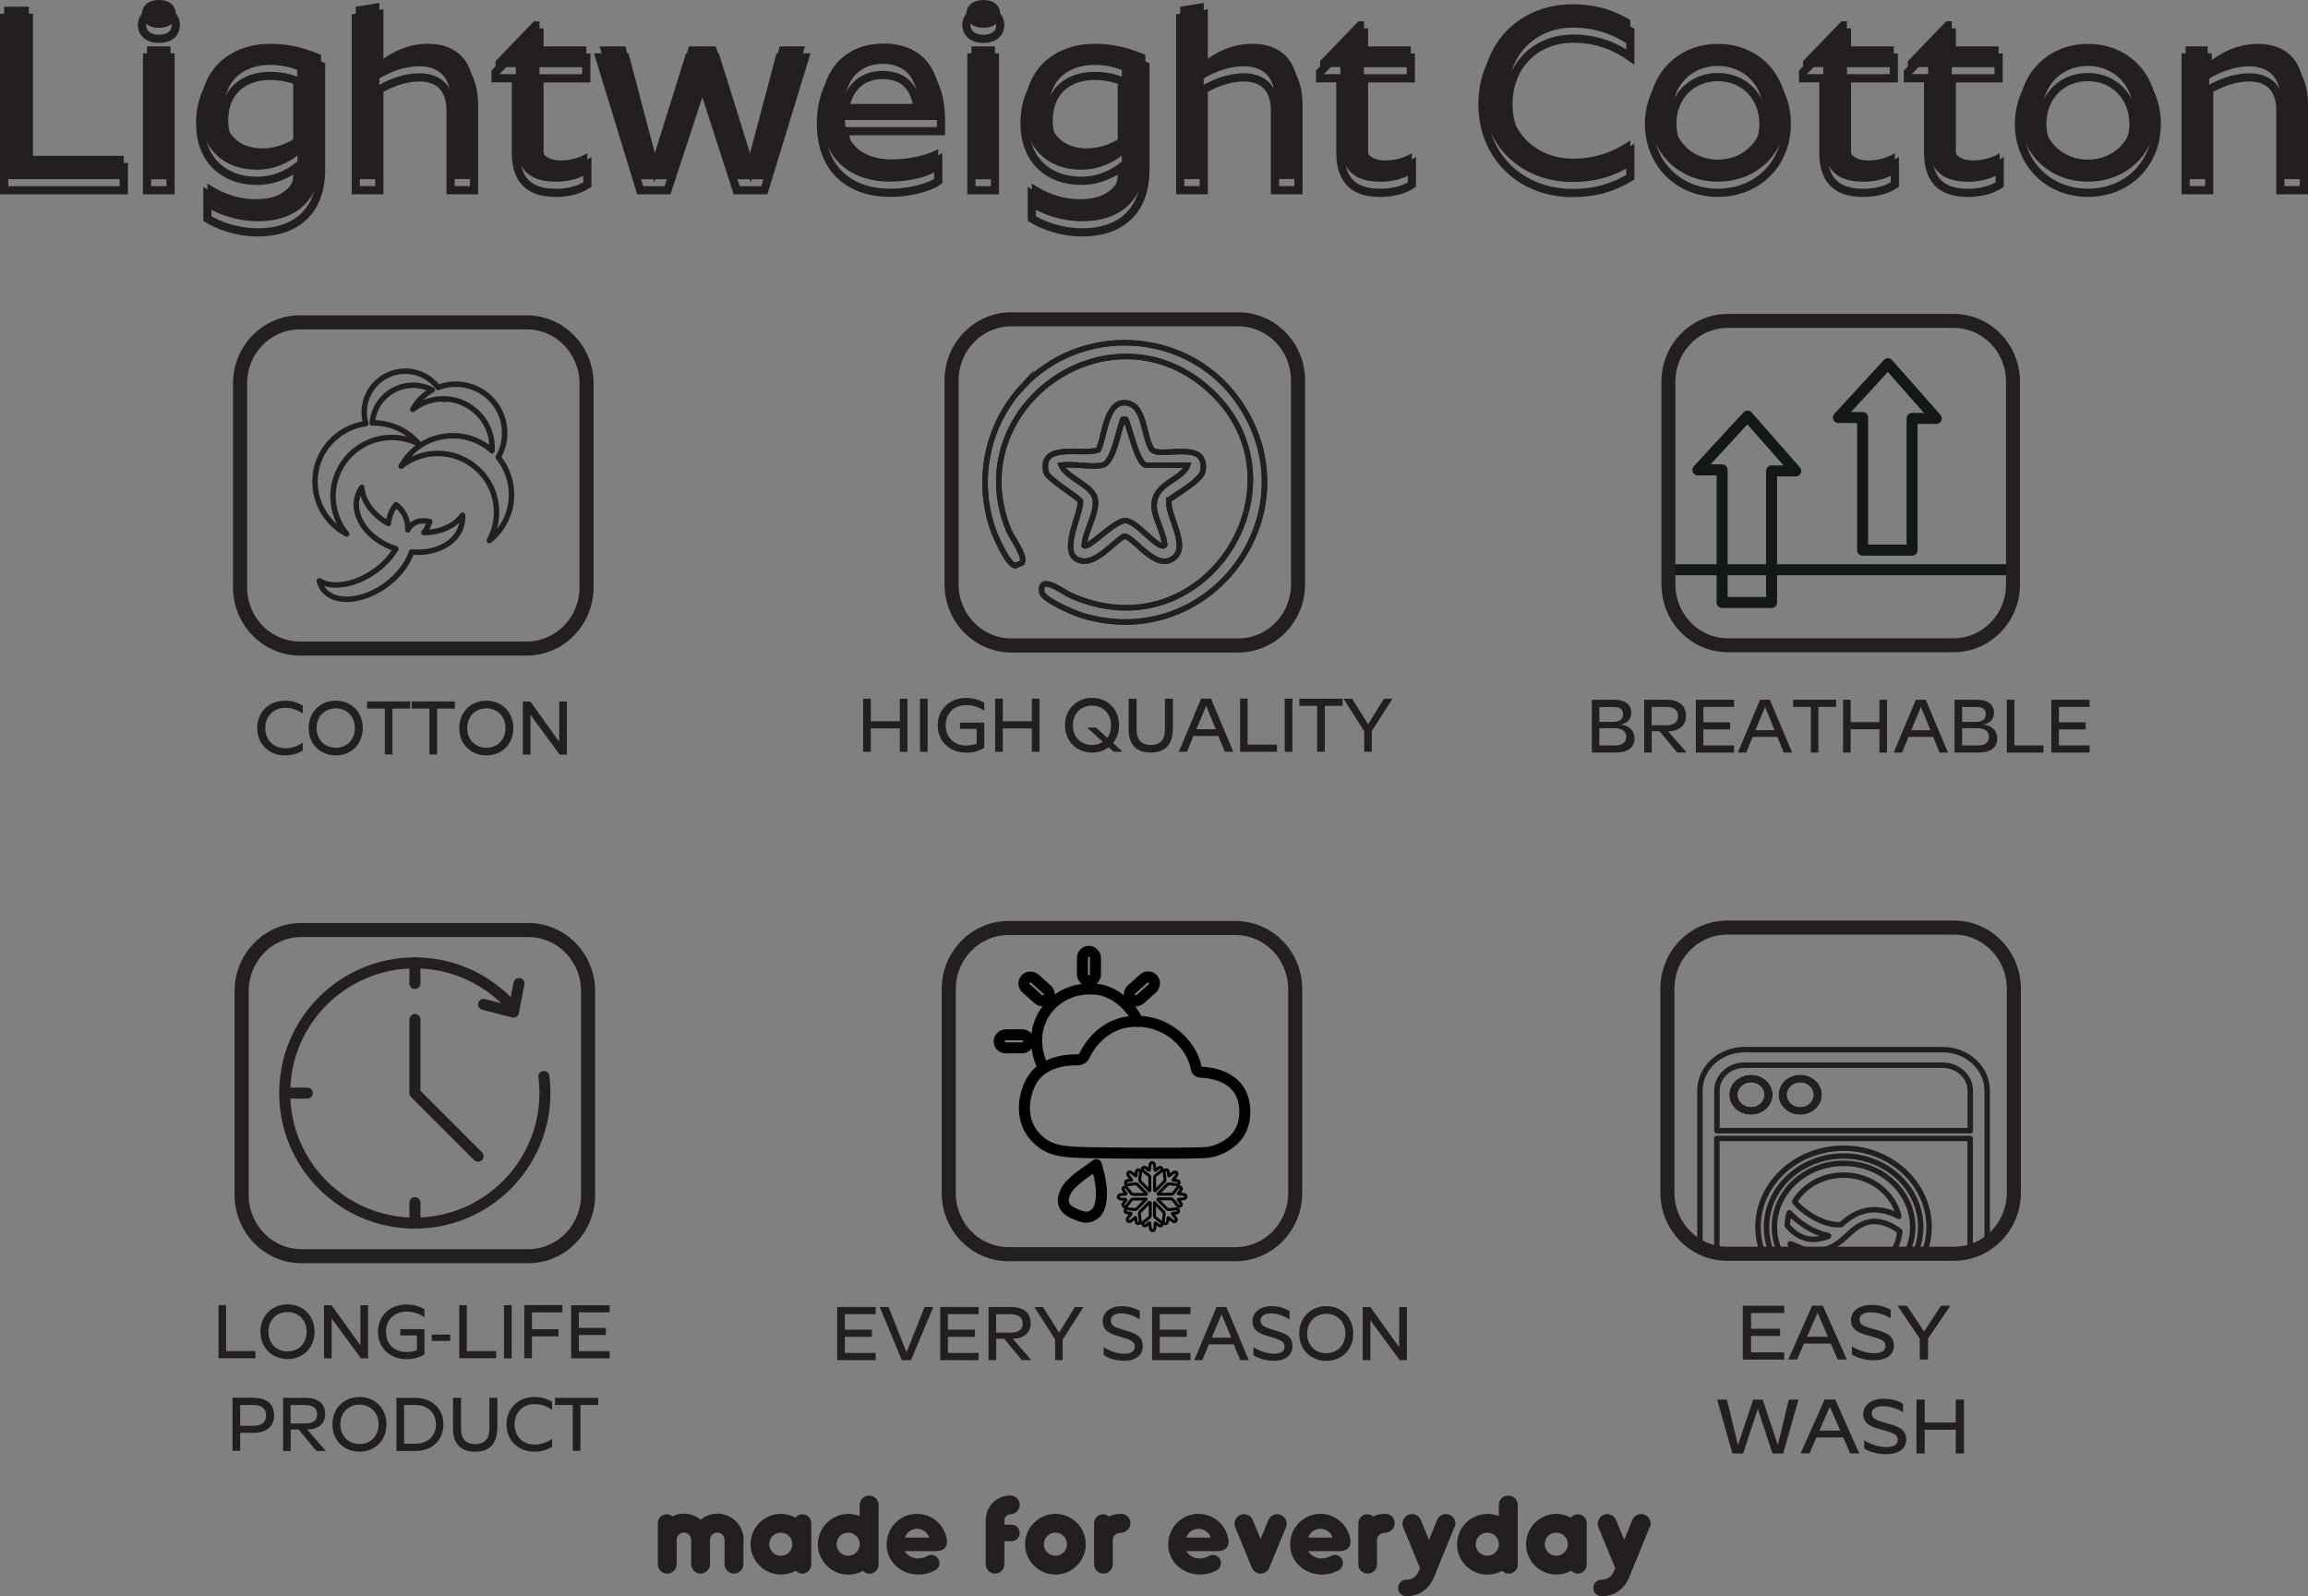 <?xml version="1.0" encoding="UTF-8"?>
<svg xmlns="http://www.w3.org/2000/svg" id="Layer_1" data-name="Layer 1" viewBox="0 0 219.77 152.01">
  <rect x="0" y="0" width="219.77" height="152.01" fill="#808080" stroke="none"/>
  <defs>
    <style>
      .cls-1 {
        fill: #231f20;
      }

      .cls-2, .cls-3 {
        stroke: #010101;
      }

      .cls-2, .cls-3, .cls-4, .cls-5, .cls-6, .cls-7, .cls-8, .cls-9, .cls-10, .cls-11 {
        fill: none;
      }

      .cls-2, .cls-3, .cls-7, .cls-8, .cls-9, .cls-10 {
        stroke-linecap: round;
        stroke-linejoin: round;
      }

      .cls-2, .cls-7, .cls-9 {
        stroke-width: 1.05px;
      }

      .cls-3 {
        stroke-width: .28px;
      }

      .cls-4, .cls-5, .cls-6 {
        stroke-miterlimit: 10;
      }

      .cls-4, .cls-5, .cls-6, .cls-8, .cls-9, .cls-10, .cls-11 {
        stroke: #231f20;
      }

      .cls-4, .cls-10 {
        stroke-width: .52px;
      }

      .cls-12 {
        fill: #fff;
      }

      .cls-5 {
        stroke-width: 1.33px;
      }

      .cls-6, .cls-8 {
        stroke-width: 1.34px;
      }

      .cls-7 {
        stroke: #131718;
      }

      .cls-11 {
        stroke-width: .78px;
      }
    </style>
  </defs>
  <g>
    <path class="cls-11" d="M2.75,1.7v14.2h9.04v2.22H.39V1.7h2.36Z"></path>
    <path class="cls-11" d="M13.52,2.39c0-.81.64-1.34,1.62-1.34s1.6.53,1.6,1.34-.62,1.31-1.6,1.31-1.62-.53-1.62-1.31ZM16.24,5.47v12.65h-2.24V5.47h2.24Z"></path>
    <path class="cls-11" d="M24.57,22.13c-2.05,0-3.77-.67-4.82-1.31v-2.29c1.14.79,2.72,1.5,4.61,1.5,2.6,0,3.96-1.29,3.96-3.6v-.55c-.84.64-2.15,1.34-3.87,1.34-3.17,0-5.39-2.03-5.39-5.47,0-4.32,3.08-6.52,6.71-6.52,2.08,0,3.63.57,4.8,1.05v9.86c0,4.27-2.7,5.99-5.99,5.99ZM28.31,14.08v-6.37c-.69-.26-1.5-.48-2.58-.48-2.55,0-4.39,1.48-4.39,4.25,0,2.48,1.53,3.7,3.65,3.7,1.38,0,2.58-.57,3.32-1.1Z"></path>
    <path class="cls-11" d="M36.12,8.52v9.59h-2.24V1.7l2.24-.36v5.61c1.07-.86,2.65-1.72,4.63-1.72,2.79,0,4.39,1.67,4.39,4.77v8.11h-2.24v-7.61c0-2.08-1.12-3.13-2.98-3.13-1.48,0-2.91.62-3.79,1.15Z"></path>
    <path class="cls-11" d="M52.87,18.36c-1.98,0-3.75-.76-3.75-3.82v-7.09h-1.93v-.57l3.65-3.79h.53v2.39h4.46v1.98h-4.46v6.85c0,1.46.76,2.03,2.05,2.03,1,0,1.93-.33,2.51-.69v1.93c-.62.41-1.65.79-3.05.79Z"></path>
    <path class="cls-11" d="M57.12,5.47h2.43l2.77,10.52,3.29-10.52h2.55l3.29,10.52,2.79-10.52h2.41l-3.87,12.65h-2.63l-3.27-10.12-3.32,10.12h-2.6l-3.87-12.65Z"></path>
    <path class="cls-11" d="M84.76,18.36c-3.87,0-6.59-2.27-6.59-6.56s2.46-6.59,5.99-6.59,5.44,2.29,5.44,6.23v1.05h-9.16c.17,2.53,1.89,3.75,4.53,3.75,1.69,0,3.44-.45,4.37-.98v1.98c-.91.67-2.84,1.12-4.58,1.12ZM80.42,10.96h6.99c-.05-2.39-1.15-3.82-3.36-3.82-2.1,0-3.51,1.41-3.63,3.82Z"></path>
    <path class="cls-11" d="M92.02,2.39c0-.81.64-1.34,1.62-1.34s1.6.53,1.6,1.34-.62,1.31-1.6,1.31-1.62-.53-1.62-1.31ZM94.74,5.47v12.65h-2.24V5.47h2.24Z"></path>
    <path class="cls-11" d="M103.07,22.13c-2.05,0-3.77-.67-4.82-1.31v-2.29c1.14.79,2.72,1.5,4.61,1.5,2.6,0,3.96-1.29,3.96-3.6v-.55c-.84.64-2.15,1.34-3.87,1.34-3.17,0-5.39-2.03-5.39-5.47,0-4.32,3.08-6.52,6.71-6.52,2.08,0,3.63.57,4.8,1.05v9.86c0,4.27-2.7,5.99-5.99,5.99ZM106.82,14.08v-6.37c-.69-.26-1.5-.48-2.58-.48-2.55,0-4.39,1.48-4.39,4.25,0,2.48,1.53,3.7,3.65,3.7,1.38,0,2.58-.57,3.32-1.1Z"></path>
    <path class="cls-11" d="M114.62,8.52v9.59h-2.24V1.7l2.24-.36v5.61c1.07-.86,2.65-1.72,4.63-1.72,2.79,0,4.39,1.67,4.39,4.77v8.11h-2.24v-7.61c0-2.08-1.12-3.13-2.98-3.13-1.48,0-2.91.62-3.79,1.15Z"></path>
    <path class="cls-11" d="M131.38,18.36c-1.98,0-3.75-.76-3.75-3.82v-7.09h-1.93v-.57l3.65-3.79h.53v2.39h4.46v1.98h-4.46v6.85c0,1.46.76,2.03,2.05,2.03,1,0,1.93-.33,2.51-.69v1.93c-.62.41-1.65.79-3.05.79Z"></path>
    <path class="cls-11" d="M141.16,9.93c0-4.96,3.68-8.47,8.57-8.47,2.41,0,4.08.64,5.51,1.5v2.46c-1.29-.91-3.08-1.74-5.42-1.74-3.58,0-6.18,2.53-6.18,6.25s2.6,6.23,6.18,6.23c2.34,0,4.13-.84,5.42-1.74v2.46c-1.43.86-3.1,1.5-5.51,1.5-4.89,0-8.57-3.48-8.57-8.45Z"></path>
    <path class="cls-11" d="M163.58,18.36c-3.79,0-6.56-2.84-6.56-6.56s2.77-6.56,6.56-6.56,6.56,2.79,6.56,6.56-2.77,6.56-6.56,6.56ZM163.58,16.26c2.51,0,4.34-1.89,4.34-4.46s-1.84-4.46-4.34-4.46-4.34,1.86-4.34,4.46,1.86,4.46,4.34,4.46Z"></path>
    <path class="cls-11" d="M177.37,18.36c-1.98,0-3.75-.76-3.75-3.82v-7.09h-1.93v-.57l3.65-3.79h.53v2.39h4.46v1.98h-4.46v6.85c0,1.46.76,2.03,2.05,2.03,1,0,1.93-.33,2.51-.69v1.93c-.62.41-1.65.79-3.05.79Z"></path>
    <path class="cls-11" d="M187.35,18.36c-1.98,0-3.75-.76-3.75-3.82v-7.09h-1.93v-.57l3.65-3.79h.53v2.39h4.46v1.98h-4.46v6.85c0,1.46.76,2.03,2.05,2.03,1,0,1.93-.33,2.51-.69v1.93c-.62.41-1.65.79-3.05.79Z"></path>
    <path class="cls-11" d="M198.81,18.36c-3.79,0-6.56-2.84-6.56-6.56s2.77-6.56,6.56-6.56,6.56,2.79,6.56,6.56-2.77,6.56-6.56,6.56ZM198.81,16.26c2.51,0,4.34-1.89,4.34-4.46s-1.84-4.46-4.34-4.46-4.34,1.86-4.34,4.46,1.86,4.46,4.34,4.46Z"></path>
    <path class="cls-11" d="M210.36,8.52v9.59h-2.24V5.47h2.1v1.6c1.07-.88,2.7-1.84,4.77-1.84,2.79,0,4.39,1.67,4.39,4.77v8.11h-2.24v-7.61c0-2.08-1.12-3.13-2.98-3.13-1.48,0-2.91.62-3.79,1.15Z"></path>
  </g>
  <g>
    <path class="cls-1" d="M70.79,146.64v2.32c0,.5-.42.9-.9.9s-.9-.41-.9-.9v-2.32c0-.38-.31-.69-.69-.69s-.69.31-.69.69v2.32c0,.5-.41.9-.9.9s-.9-.41-.9-.9v-2.32c0-.38-.32-.69-.69-.69s-.69.31-.69.69v2.32c0,.5-.41.9-.9.9s-.89-.41-.89-.9v-3.89c0-.49.38-.86.85-.86.21,0,.4.08.54.2.33-.17.7-.26,1.1-.26.6,0,1.16.23,1.59.58.43-.35.99-.58,1.59-.58,1.37,0,2.5,1.12,2.5,2.49Z"></path>
    <path class="cls-1" d="M77.25,145.06v3.95c0,.46-.38.85-.85.85-.25,0-.47-.11-.63-.27-.43.23-.89.36-1.41.36-1.59,0-2.89-1.3-2.89-2.89s1.3-2.89,2.89-2.89c.5,0,.96.14,1.39.36.16-.2.38-.32.66-.32.46,0,.85.38.85.85ZM75.45,147.06c0-.61-.49-1.1-1.1-1.1s-1.1.49-1.1,1.1.49,1.1,1.1,1.1,1.1-.49,1.1-1.1Z"></path>
    <path class="cls-1" d="M80.76,144.17c.38,0,.76.08,1.1.21v-1.05c0-.49.38-.89.88-.89h.08c.45.01.84.4.84.86v5.72c0,.46-.38.85-.86.85-.25,0-.46-.1-.62-.27-.42.23-.9.36-1.41.36-1.59,0-2.89-1.3-2.89-2.89s1.3-2.89,2.89-2.89ZM80.76,148.16c.61,0,1.1-.49,1.1-1.1s-.49-1.1-1.1-1.1-1.1.49-1.1,1.1.49,1.1,1.1,1.1Z"></path>
    <path class="cls-1" d="M89.15,147.72h-3.01c.5.76,1.43.87,2.16.47.36-.23.84-.09,1.05.27.21.37.09.85-.27,1.06-.49.28-1.04.43-1.62.43-1.3,0-2.32-.73-2.77-1.67-.35-.72-.34-1.62-.03-2.35.4-.96,1.38-1.76,2.65-1.76,1.46,0,2.68,1.08,2.86,2.53.07.68-.38,1.02-1.03,1.02ZM88.47,146.43c-.1-.43-.58-.84-1.15-.84s-1.05.41-1.15.84h2.3Z"></path>
    <path class="cls-1" d="M97.1,146c0,.43-.35.78-.79.78h-.67v2.19c0,.49-.4.89-.89.89s-.89-.41-.89-.89v-4.2c0-1.3,1.05-2.35,2.35-2.35.5,0,.89.41.89.89s-.4.9-.89.9c-.31,0-.57.25-.57.55v.44h.67c.44,0,.79.36.79.79Z"></path>
    <path class="cls-1" d="M103.39,147.06c0,1.59-1.3,2.89-2.89,2.89s-2.89-1.3-2.89-2.89,1.3-2.89,2.89-2.89,2.89,1.3,2.89,2.89ZM99.4,147.06c0,.61.49,1.1,1.1,1.1s1.1-.49,1.1-1.1-.49-1.1-1.1-1.1-1.1.49-1.1,1.1Z"></path>
    <path class="cls-1" d="M107.63,145.12c-.02.5-.45.85-.95.86-.4.01-.72.31-.72.69v2.3c0,.5-.4.89-.89.89s-.89-.4-.89-.89v-3.91c0-.46.37-.85.85-.85.21,0,.41.08.57.21.46-.24.97-.25,1.2-.25.5.01.87.44.85.94Z"></path>
    <path class="cls-1" d="M115.96,147.72h-3.01c.5.76,1.43.87,2.16.47.36-.23.84-.09,1.05.27.21.37.09.85-.27,1.06-.49.28-1.04.43-1.62.43-1.3,0-2.32-.73-2.77-1.67-.35-.72-.34-1.62-.03-2.35.4-.96,1.38-1.76,2.65-1.76,1.46,0,2.68,1.08,2.86,2.53.07.68-.38,1.02-1.03,1.02ZM115.27,146.43c-.1-.43-.58-.84-1.15-.84s-1.05.41-1.15.84h2.3Z"></path>
    <path class="cls-1" d="M120.04,149.86c-.36,0-.7-.23-.84-.57l-1.58-3.84c-.19-.47.03-.97.5-1.18.45-.2.99.02,1.17.5l.75,1.8.73-1.8c.2-.47.72-.7,1.18-.5.46.2.7.7.5,1.18l-1.58,3.84c-.14.34-.46.57-.82.57Z"></path>
    <path class="cls-1" d="M127.57,147.72h-3.01c.5.76,1.43.87,2.16.47.36-.23.84-.09,1.05.27.21.37.09.85-.27,1.06-.49.28-1.04.43-1.62.43-1.3,0-2.32-.73-2.77-1.67-.35-.72-.34-1.62-.03-2.35.4-.96,1.38-1.76,2.65-1.76,1.46,0,2.68,1.08,2.86,2.53.07.68-.38,1.02-1.03,1.02ZM126.88,146.43c-.1-.43-.58-.84-1.15-.84s-1.05.41-1.15.84h2.3Z"></path>
    <path class="cls-1" d="M132.79,145.12c-.02.5-.45.85-.95.86-.4.01-.72.31-.72.69v2.3c0,.5-.4.89-.89.89s-.89-.4-.89-.89v-3.91c0-.46.37-.85.85-.85.21,0,.41.08.57.21.46-.24.97-.25,1.2-.25.5.01.87.44.85.94Z"></path>
    <path class="cls-1" d="M138.49,145.44l-1.74,4.27c-.16.4-.32.78-.53,1.11-.46.7-1.32,1.2-2.27,1.2-.34,0-.84-.23-.82-.8,0-.44.36-.78.79-.78.5.01.93-.26,1.12-.71l.17-.4-1.6-3.89c-.18-.46.04-.98.5-1.18.46-.19.99.03,1.18.49l.78,1.9.77-1.9c.2-.45.71-.69,1.19-.49.46.19.68.71.49,1.18Z"></path>
    <path class="cls-1" d="M141.62,144.17c.38,0,.76.08,1.1.21v-1.05c0-.49.38-.89.88-.89h.08c.45.01.84.4.84.86v5.72c0,.46-.38.85-.86.85-.25,0-.46-.1-.62-.27-.42.23-.9.36-1.41.36-1.59,0-2.89-1.3-2.89-2.89s1.3-2.89,2.89-2.89ZM141.62,148.16c.61,0,1.1-.49,1.1-1.1s-.49-1.1-1.1-1.1-1.1.49-1.1,1.1.49,1.1,1.1,1.1Z"></path>
    <path class="cls-1" d="M151.09,145.06v3.95c0,.46-.38.85-.85.85-.25,0-.47-.11-.63-.27-.43.23-.89.36-1.41.36-1.59,0-2.89-1.3-2.89-2.89s1.3-2.89,2.89-2.89c.5,0,.96.14,1.39.36.16-.2.38-.32.66-.32.46,0,.85.38.85.85ZM149.29,147.06c0-.61-.49-1.1-1.1-1.1s-1.1.49-1.1,1.1.49,1.1,1.1,1.1,1.1-.49,1.1-1.1Z"></path>
    <path class="cls-1" d="M157.08,145.44l-1.74,4.27c-.16.4-.32.78-.53,1.11-.46.7-1.32,1.2-2.27,1.2-.34,0-.84-.23-.82-.8,0-.44.36-.78.79-.78.5.01.93-.26,1.12-.71l.17-.4-1.6-3.89c-.18-.46.04-.98.5-1.18.46-.19.99.03,1.18.49l.78,1.9.77-1.9c.2-.45.71-.69,1.19-.49.46.19.68.71.49,1.18Z"></path>
  </g>
  <g>
    <g>
      <path class="cls-6" d="M123.6,55.64c0,3.22-2.55,5.83-5.69,5.83h-21.61c-3.14,0-5.69-2.61-5.69-5.83v-19.41c0-3.22,2.55-5.82,5.69-5.82h21.61c3.14,0,5.69,2.61,5.69,5.82v19.41Z"></path>
      <g>
        <path class="cls-4" d="M97.3,36.9c-3.3,3.6-4.34,8.69-2.82,13.34.25.75,1.42,3.49,2.18,3.65l.66-.28c.38-.61-.98-2.38-1.28-3.11-4.72-11.61,9.41-21.77,18.87-13.58,10.21,8.83-.07,25.59-13.02,19.77-.56-.25-3.01-2.13-2.68-.25.12.69,3.09,1.96,3.84,2.19,12.33,3.7,22.28-10.09,14.74-20.57-4.85-6.74-14.9-7.25-20.5-1.14ZM111.3,47.62c.8-.64,3.14-1.86,3.26-2.86.33-2.92-3.84-1.12-4.86-1.91-.84-1.21-.65-4.1-2.31-4.46-2.1-.45-2.18,3.19-2.81,4.46-1.54.56-5.58-.8-4.99,2.08.14.67,2.7,2.15,3.29,2.78.05,1.34-2.1,5.07-.06,5.67,1.47.44,3.04-1.61,4.18-2.3.88-.18,3.08,3.56,4.85,1.98,1.32-1.17-.73-3.98-.56-5.44Z"></path>
        <path class="cls-4" d="M97.3,36.9c5.6-6.11,15.65-5.6,20.5,1.14,7.54,10.48-2.41,24.28-14.74,20.57-.75-.23-3.72-1.5-3.84-2.19-.33-1.88,2.12,0,2.68.25,12.95,5.83,23.22-10.94,13.02-19.77-9.46-8.18-23.59,1.98-18.87,13.58.3.73,1.66,2.5,1.28,3.11l-.66.28c-.76-.16-1.93-2.9-2.18-3.65-1.52-4.64-.48-9.74,2.82-13.34Z"></path>
        <path class="cls-4" d="M111.3,47.62c-.17,1.47,1.88,4.27.56,5.44-1.78,1.58-3.98-2.16-4.85-1.98-1.14.7-2.71,2.74-4.18,2.3-2.03-.6.11-4.33.06-5.67-.59-.63-3.15-2.11-3.29-2.78-.59-2.88,3.45-1.52,4.99-2.08.63-1.27.71-4.91,2.81-4.46,1.66.36,1.47,3.24,2.31,4.46,1.02.78,5.19-1.02,4.86,1.91-.11.99-2.46,2.21-3.26,2.86ZM104.97,44.3c-1.02.23-2.8-.17-3.92,0,.52,1.25,3.01,1.88,3.24,3.24s-.98,3.07-1.05,4.42c.38.37,2.88-2.4,3.92-2.38.97.01,2.72,2.26,3.46,2.39.39.07.29-.14.24-.42-.37-1.95-1.89-3.49-.14-5.15.72-.69,2.03-1.16,2.37-2.1h-3.92c-.92,0-1.74-4.31-2.01-4.38-.35-.09-.27.15-.35.37-.35.91-.81,3.78-1.83,4.01Z"></path>
        <path class="cls-4" d="M104.97,44.3c1.03-.23,1.48-3.1,1.83-4.01.08-.22,0-.46.35-.37.27.07,1.08,4.38,2.01,4.38h3.92c-.34.93-1.65,1.41-2.37,2.1-1.74,1.66-.23,3.2.14,5.15.05.27.16.49-.24.42-.74-.13-2.49-2.38-3.46-2.39-1.04-.01-3.55,2.75-3.92,2.38.07-1.35,1.28-3.12,1.05-4.42s-2.72-1.98-3.24-3.24c1.12-.17,2.9.23,3.92,0Z"></path>
      </g>
      <g>
        <path class="cls-1" d="M82.92,66.54v2.15h2.76v-2.15h.73v5.06h-.73v-2.23h-2.76v2.23h-.73v-5.06h.73Z"></path>
        <path class="cls-1" d="M88.33,66.54v5.06h-.73v-5.06h.73Z"></path>
        <path class="cls-1" d="M93,70.82v-1.4h-1.59v-.6h2.31v2.4c-.43.26-.96.46-1.7.46-1.59,0-2.73-1.07-2.73-2.6s1.15-2.61,2.7-2.61c.74,0,1.3.2,1.73.46v.76c-.4-.28-.97-.54-1.7-.54-1.17,0-1.97.77-1.97,1.93s.8,1.92,1.96,1.92c.37,0,.7-.07.99-.17Z"></path>
        <path class="cls-1" d="M95.49,66.54v2.15h2.76v-2.15h.73v5.06h-.73v-2.23h-2.76v2.23h-.73v-5.06h.73Z"></path>
        <path class="cls-1" d="M101.41,69.07c0-1.54,1.11-2.61,2.58-2.61s2.57,1.07,2.57,2.61c0,.67-.21,1.25-.57,1.69l.91.83h-.85l-.48-.43c-.43.32-.97.51-1.58.51-1.47,0-2.58-1.07-2.58-2.6ZM105.01,70.65l-1.49-1.36h.85l1.06.97c.24-.31.37-.71.37-1.18,0-1.12-.78-1.88-1.82-1.88s-1.82.76-1.82,1.88.78,1.87,1.82,1.87c.38,0,.74-.1,1.02-.29Z"></path>
        <path class="cls-1" d="M111.67,69.5c0,1.29-.63,2.17-2.1,2.17s-2.1-.88-2.1-2.17v-2.96h.76v2.97c0,.89.43,1.44,1.35,1.44s1.35-.55,1.35-1.44v-2.97h.76v2.96Z"></path>
        <path class="cls-1" d="M112.25,71.59l2.12-5.06h.94l2.13,5.06h-.81l-.62-1.5h-2.37l-.62,1.5h-.79ZM113.92,69.45h1.85l-.92-2.23-.93,2.23Z"></path>
        <path class="cls-1" d="M118.8,66.54v4.37h2.79v.68h-3.51v-5.06h.73Z"></path>
        <path class="cls-1" d="M123.06,66.54v5.06h-.73v-5.06h.73Z"></path>
        <path class="cls-1" d="M123.73,66.54h4.11v.68h-1.69v4.37h-.73v-4.37h-1.69v-.68Z"></path>
        <path class="cls-1" d="M130.63,71.59h-.73v-1.96l-1.97-3.09h.82l1.52,2.43,1.51-2.43h.82l-1.98,3.09v1.97Z"></path>
      </g>
    </g>
    <g>
      <path class="cls-6" d="M56,113.8c0,3.22-2.55,5.83-5.69,5.83h-21.61c-3.14,0-5.69-2.61-5.69-5.83v-19.41c0-3.22,2.55-5.82,5.69-5.82h21.61c3.14,0,5.69,2.61,5.69,5.82v19.41Z"></path>
      <g>
        <path class="cls-1" d="M21.53,124.3v4.37h2.79v.68h-3.51v-5.06h.73Z"></path>
        <path class="cls-1" d="M27.38,129.43c-1.47,0-2.58-1.07-2.58-2.6s1.11-2.61,2.58-2.61,2.57,1.07,2.57,2.61-1.1,2.6-2.57,2.6ZM27.38,128.7c1.04,0,1.82-.75,1.82-1.87s-.78-1.88-1.82-1.88-1.82.76-1.82,1.88.78,1.87,1.82,1.87Z"></path>
        <path class="cls-1" d="M34.32,128.13v-3.83h.73v5.06h-.68l-2.79-3.79v3.79h-.73v-5.06h.72l2.75,3.83Z"></path>
        <path class="cls-1" d="M39.7,128.58v-1.4h-1.59v-.6h2.31v2.4c-.43.26-.96.46-1.7.46-1.59,0-2.73-1.07-2.73-2.6s1.15-2.61,2.7-2.61c.74,0,1.3.2,1.73.46v.76c-.4-.28-.97-.54-1.7-.54-1.17,0-1.97.77-1.97,1.93s.8,1.92,1.96,1.92c.37,0,.7-.07.99-.17Z"></path>
        <path class="cls-1" d="M42.87,127.1v.6h-1.76v-.6h1.76Z"></path>
        <path class="cls-1" d="M44.45,124.3v4.37h2.79v.68h-3.51v-5.06h.73Z"></path>
        <path class="cls-1" d="M48.72,124.3v5.06h-.73v-5.06h.73Z"></path>
        <path class="cls-1" d="M53.55,124.3v.68h-2.9v1.61h2.53v.68h-2.53v2.08h-.73v-5.06h3.62Z"></path>
        <path class="cls-1" d="M58.05,124.3v.68h-2.93v1.48h2.57v.68h-2.57v1.54h2.93v.68h-3.66v-5.06h3.66Z"></path>
        <path class="cls-1" d="M24.2,133.12c1.12,0,1.9.54,1.9,1.68,0,1.08-.79,1.65-1.9,1.65h-1.33v1.72h-.73v-5.06h2.06ZM22.87,133.8v1.98h1.28c.71,0,1.19-.31,1.19-.98,0-.71-.49-1-1.19-1h-1.28Z"></path>
        <path class="cls-1" d="M29.09,133.12c1.14,0,1.87.49,1.87,1.56,0,.93-.7,1.46-1.7,1.46h-.01l1.78,2.04h-.91l-1.68-2.04h-.76v2.04h-.73v-5.06h2.15ZM27.67,133.8v1.76h1.4c.7,0,1.13-.27,1.13-.87s-.43-.88-1.13-.88h-1.4Z"></path>
        <path class="cls-1" d="M34.23,138.25c-1.47,0-2.58-1.07-2.58-2.6s1.11-2.61,2.58-2.61,2.57,1.07,2.57,2.61-1.1,2.6-2.57,2.6ZM34.23,137.52c1.04,0,1.82-.75,1.82-1.87s-.78-1.88-1.82-1.88-1.82.76-1.82,1.88.78,1.87,1.82,1.87Z"></path>
        <path class="cls-1" d="M39.54,133.12c1.58,0,2.68,1.02,2.68,2.54s-1.1,2.52-2.68,2.52h-1.79v-5.06h1.79ZM38.48,133.8v3.69h1.07c1.16,0,1.96-.72,1.96-1.84s-.8-1.85-1.96-1.85h-1.07Z"></path>
        <path class="cls-1" d="M47.34,136.08c0,1.29-.63,2.17-2.1,2.17s-2.1-.88-2.1-2.17v-2.96h.76v2.97c0,.89.43,1.44,1.35,1.44s1.35-.55,1.35-1.44v-2.97h.76v2.96Z"></path>
        <path class="cls-1" d="M48.23,135.65c0-1.53,1.13-2.61,2.64-2.61.74,0,1.26.2,1.7.46v.76c-.4-.28-.95-.54-1.67-.54-1.1,0-1.9.78-1.9,1.93s.8,1.92,1.9,1.92c.72,0,1.27-.26,1.67-.54v.76c-.44.26-.96.46-1.7.46-1.51,0-2.64-1.07-2.64-2.6Z"></path>
        <path class="cls-1" d="M52.85,133.12h4.11v.68h-1.69v4.37h-.73v-4.37h-1.69v-.68Z"></path>
      </g>
      <path class="cls-9" d="M51.79,102.52c.07.52.1,1.04.1,1.57,0,6.84-5.55,12.39-12.39,12.39s-12.39-5.55-12.39-12.39,5.55-12.39,12.39-12.39c3.42,0,6.52,1.39,8.76,3.63"></path>
      <polyline class="cls-9" points="46.05 95.65 48.89 96.39 49.42 93.66"></polyline>
      <line class="cls-9" x1="39.51" y1="91.71" x2="39.51" y2="93.66"></line>
      <line class="cls-9" x1="39.51" y1="114.53" x2="39.51" y2="116.48"></line>
      <line class="cls-9" x1="27.31" y1="104.1" x2="29.26" y2="104.1"></line>
      <polyline class="cls-9" points="39.51 97.09 39.51 104.1 45.52 110.11"></polyline>
    </g>
    <g>
      <path class="cls-6" d="M55.85,55.93c0,3.22-2.55,5.83-5.69,5.83h-21.61c-3.14,0-5.69-2.61-5.69-5.83v-19.41c0-3.22,2.55-5.82,5.69-5.82h21.61c3.14,0,5.69,2.61,5.69,5.82v19.41Z"></path>
      <g>
        <path class="cls-1" d="M24.49,69.34c0-1.53,1.13-2.61,2.64-2.61.74,0,1.26.2,1.7.46v.76c-.4-.28-.95-.54-1.67-.54-1.1,0-1.9.78-1.9,1.93s.8,1.92,1.9,1.92c.72,0,1.27-.26,1.67-.54v.76c-.44.26-.96.46-1.7.46-1.51,0-2.64-1.07-2.64-2.6Z"></path>
        <path class="cls-1" d="M31.97,71.94c-1.47,0-2.58-1.07-2.58-2.6s1.11-2.61,2.58-2.61,2.57,1.07,2.57,2.61-1.1,2.6-2.57,2.6ZM31.97,71.21c1.04,0,1.82-.75,1.82-1.87s-.78-1.88-1.82-1.88-1.82.76-1.82,1.88.78,1.87,1.82,1.87Z"></path>
        <path class="cls-1" d="M34.95,66.8h4.11v.68h-1.69v4.37h-.73v-4.37h-1.69v-.68Z"></path>
        <path class="cls-1" d="M39.2,66.8h4.11v.68h-1.69v4.37h-.73v-4.37h-1.69v-.68Z"></path>
        <path class="cls-1" d="M46.31,71.94c-1.47,0-2.58-1.07-2.58-2.6s1.11-2.61,2.58-2.61,2.57,1.07,2.57,2.61-1.1,2.6-2.57,2.6ZM46.31,71.21c1.04,0,1.82-.75,1.82-1.87s-.78-1.88-1.82-1.88-1.82.76-1.82,1.88.78,1.87,1.82,1.87Z"></path>
        <path class="cls-1" d="M53.25,70.64v-3.83h.73v5.06h-.68l-2.79-3.79v3.79h-.73v-5.06h.72l2.75,3.83Z"></path>
      </g>
      <g>
        <path class="cls-10" d="M31.23,42.38c.93-1.16,2.23-1.85,3.6-2.04-.49-1.71.24-3.6,1.86-4.5,1.73-.96,3.86-.47,5.02,1.06,1.54-.59,3.34-.35,4.69.78,1.75,1.47,2.14,3.96,1.04,5.87,1.68,2.05,1.72,5.07-.05,7.16-.24.29-.51.55-.8.77,1.26-2.29.78-5.23-1.3-6.98-2.08-1.75-5.05-1.73-7.09-.1.18-.32.38-.63.63-.92,1.99-2.36,5.53-2.66,7.89-.67.05.04.09.08.13.12.09-1.42-.47-2.87-1.65-3.85-.85-.72-1.89-1.08-2.92-1.1,0,.03.02.05.03.08-.02-.03-.05-.05-.07-.08-1.05,0-2.09.33-2.94,1.01.15-.27.32-.52.52-.76.39-.46.84-.82,1.34-1.09-1.13-.59-2.52-.63-3.72.04-1.19.66-1.89,1.84-2,3.1,1.28-.04,2.58.37,3.66,1.23.29.24.56.5.79.78-2.32-1.21-5.24-.65-6.94,1.46-1.7,2.11-1.62,5.09.06,7.1-.32-.17-.64-.37-.93-.61-2.41-1.94-2.79-5.46-.85-7.87Z"></path>
        <path class="cls-10" d="M35.77,54.34c.83-.61,1.48-1.33,1.93-2.07-2.58-.83-4.21-3.01-3.67-4.97.09-.32.23-.62.42-.89.09,1.32,1.06,2.63,2.53,3.45.06-.56.25-1.21.73-1.8,1.28,1.03,1.12,2.41,1.12,2.41,0,0,.47-1.15,2.08-.8-.12.43-.32.77-.55,1.05,1.58-.02,2.96-.63,3.68-1.66.02.33,0,.66-.1.98-.48,1.73-2.48,2.73-4.75,2.53-.36,1.09-1.2,2.23-2.42,3.13-2.26,1.66-4.95,1.84-6.01.41-.17-.24-.29-.5-.36-.79,1.28.76,3.47.4,5.36-.98Z"></path>
      </g>
    </g>
    <g>
      <g>
        <path class="cls-1" d="M169.89,124.35v.69h-3.15v1.5h2.76v.69h-2.76v1.56h3.15v.69h-3.94v-5.13h3.94Z"></path>
        <path class="cls-1" d="M170.28,129.47l2.28-5.13h1.01l2.29,5.13h-.87l-.66-1.52h-2.55l-.66,1.52h-.85ZM172.08,127.3h1.98l-.99-2.27-1,2.27Z"></path>
        <path class="cls-1" d="M178.49,127.35l-.71-.2c-.78-.22-1.53-.51-1.53-1.43s.87-1.45,1.92-1.45c.89,0,1.54.26,1.87.48v.8c-.43-.28-1.17-.57-1.9-.57s-1.08.28-1.08.69c0,.49.46.64,1.09.83l.59.17c.91.26,1.6.54,1.6,1.48s-.82,1.4-1.92,1.4c-.89,0-1.65-.28-2.08-.55v-.77c.51.33,1.35.64,2.11.64s1.09-.28,1.09-.69c0-.46-.39-.63-1.06-.83Z"></path>
        <path class="cls-1" d="M183.58,129.47h-.78v-1.99l-2.12-3.14h.89l1.64,2.46,1.62-2.46h.89l-2.13,3.13v2Z"></path>
        <path class="cls-1" d="M163.52,133.29h.92l1.05,4.33,1.45-4.33h.9l1.45,4.32,1.04-4.32h.92l-1.45,5.13h-1.02l-1.4-4.24-1.4,4.24h-1.02l-1.45-5.13Z"></path>
        <path class="cls-1" d="M171.46,138.41l2.28-5.13h1.01l2.29,5.13h-.87l-.66-1.52h-2.55l-.66,1.52h-.85ZM173.25,136.24h1.98l-.99-2.27-1,2.27Z"></path>
        <path class="cls-1" d="M179.66,136.29l-.71-.2c-.78-.22-1.53-.51-1.53-1.43s.87-1.45,1.92-1.45c.89,0,1.54.26,1.87.48v.8c-.43-.28-1.17-.57-1.9-.57s-1.08.28-1.08.69c0,.49.46.64,1.09.83l.59.17c.91.26,1.6.54,1.6,1.48s-.82,1.4-1.92,1.4c-.89,0-1.65-.28-2.08-.55v-.77c.51.33,1.35.64,2.11.64s1.09-.28,1.09-.69c0-.46-.39-.63-1.06-.83Z"></path>
        <path class="cls-1" d="M183.27,133.29v2.18h2.96v-2.18h.78v5.13h-.78v-2.26h-2.96v2.26h-.78v-5.13h.78Z"></path>
      </g>
      <path class="cls-12" d="M166.73,102.35c-1.14,0-2.07.85-2.07,1.91s.93,1.91,2.07,1.91,2.07-.86,2.07-1.91-.93-1.91-2.07-1.91M166.73,105.42c-.69,0-1.26-.52-1.26-1.16s.57-1.16,1.26-1.16,1.26.52,1.26,1.16-.57,1.16-1.26,1.16"></path>
      <path class="cls-12" d="M171.42,102.35c-1.14,0-2.07.85-2.07,1.91s.93,1.91,2.07,1.91,2.07-.86,2.07-1.91-.92-1.91-2.07-1.91M171.42,105.42c-.7,0-1.26-.52-1.26-1.16s.57-1.16,1.26-1.16,1.26.52,1.26,1.16-.57,1.16-1.26,1.16"></path>
      <path class="cls-1" d="M166.73,102.35c-1.14,0-2.07.85-2.07,1.91s.93,1.91,2.07,1.91,2.07-.86,2.07-1.91-.93-1.91-2.07-1.91M166.73,105.42c-.69,0-1.26-.52-1.26-1.16s.57-1.16,1.26-1.16,1.26.52,1.26,1.16-.57,1.16-1.26,1.16"></path>
      <path class="cls-1" d="M171.42,102.35c-1.14,0-2.07.85-2.07,1.91s.93,1.91,2.07,1.91,2.07-.86,2.07-1.91-.92-1.91-2.07-1.91M171.42,105.42c-.7,0-1.26-.52-1.26-1.16s.57-1.16,1.26-1.16,1.26.52,1.26,1.16-.57,1.16-1.26,1.16"></path>
      <path class="cls-10" d="M187.61,107.68h-24.12v-3.82c0-1.33,1.18-2.42,2.62-2.42h18.88c1.44,0,2.62,1.09,2.62,2.42v3.82ZM168.21,116.86c0-3.73,3.29-6.77,7.34-6.77s7.34,3.03,7.34,6.77c0,.81-.16,1.59-.45,2.31h-.81c.29-.65.47-1.36.5-2.11,0-.02,0-.04,0-.06,0-.05,0-.09,0-.14,0-3.35-2.95-6.07-6.58-6.07s-6.57,2.7-6.59,6.03h0s0,.03,0,.04c0,.82.18,1.59.5,2.31h-.81c-.29-.72-.44-1.5-.44-2.31M174.05,117.66c.33.09-.56.27-.9.33-1.6.27-2.66-.89-2.97-1.29.02-.41.08-.81.2-1.2.71.73,2.03,1.83,3.67,2.15M170.91,114.37c.93-1.47,2.66-2.46,4.64-2.46,2.58,0,4.74,1.69,5.26,3.93-.85-.45-2.07-.86-3.39-.48-.94.27-1.57.78-2.11,1.26h-.04c-2.08.2-4.58-2.12-4.36-2.25M170.47,118.5c-.16-.27,1.3.65,2.19.65.23,0,.46-.02.7-.06,1.19-.2,1.92-.87,2.56-1.46.54-.5,1.06-.98,1.86-1.21,1.33-.39,2.64.47,3.12.84-.06.69-.28,1.33-.61,1.91h-9.5c-.13-.22-.24-.44-.32-.67M183.29,119.17c.26-.73.4-1.5.4-2.31,0-4.14-3.65-7.51-8.14-7.51s-8.15,3.37-8.15,7.51c0,.81.14,1.58.4,2.31h-3.67c-.22,0-.43-.02-.65-.05v-10.7h24.12v10.7c-.2.03-.41.05-.62.05h-3.7ZM189.22,118.56v-14.7c0-2.15-1.9-3.9-4.23-3.9h-18.88c-2.34,0-4.24,1.75-4.24,3.9v14.69"></path>
      <path class="cls-8" d="M191.76,113.57c0,3.22-2.55,5.83-5.69,5.83h-21.61c-3.14,0-5.69-2.61-5.69-5.83v-19.41c0-3.22,2.55-5.82,5.69-5.82h21.61c3.14,0,5.69,2.61,5.69,5.82v19.41Z"></path>
    </g>
    <g>
      <g>
        <polygon class="cls-7" points="161.68 44.75 163.98 44.75 163.98 57.38 168.69 57.38 168.69 44.85 170.99 44.85 166.4 39.63 161.68 44.75"></polygon>
        <polygon class="cls-7" points="175.06 39.76 177.36 39.76 177.36 52.39 182.07 52.39 182.07 39.85 184.37 39.85 179.77 34.64 175.06 39.76"></polygon>
        <line class="cls-7" x1="159.12" y1="54.26" x2="191.41" y2="54.26"></line>
      </g>
      <path class="cls-5" d="M191.68,55.66c0,3.2-2.54,5.79-5.66,5.79h-21.49c-3.13,0-5.66-2.59-5.66-5.79v-19.31c0-3.2,2.53-5.79,5.66-5.79h21.49c3.13,0,5.66,2.59,5.66,5.79v19.31Z"></path>
      <g>
        <path class="cls-1" d="M151.57,66.64h2.14c.9,0,1.62.35,1.62,1.25,0,.67-.49,1.04-1.02,1.11.85.11,1.33.59,1.33,1.32,0,.91-.69,1.35-1.77,1.35h-2.3v-5.03ZM152.29,67.32v1.43h1.32c.56,0,.94-.23.94-.72,0-.52-.36-.7-.9-.7h-1.35ZM152.29,69.35v1.64h1.51c.59,0,1.05-.21,1.05-.82,0-.57-.46-.82-1.08-.82h-1.48Z"></path>
        <path class="cls-1" d="M158.68,66.64c1.13,0,1.86.48,1.86,1.55,0,.93-.69,1.45-1.69,1.45h-.01l1.77,2.03h-.91l-1.67-2.03h-.75v2.03h-.72v-5.03h2.13ZM157.27,67.32v1.75h1.39c.69,0,1.13-.27,1.13-.87s-.43-.88-1.13-.88h-1.39Z"></path>
        <path class="cls-1" d="M165.12,66.64v.68h-2.92v1.47h2.55v.67h-2.55v1.53h2.92v.68h-3.64v-5.03h3.64Z"></path>
        <path class="cls-1" d="M165.48,71.67l2.11-5.03h.94l2.12,5.03h-.8l-.61-1.49h-2.35l-.61,1.49h-.78ZM167.14,69.54h1.84l-.91-2.22-.92,2.22Z"></path>
        <path class="cls-1" d="M170.74,66.64h4.09v.68h-1.68v4.35h-.72v-4.35h-1.68v-.68Z"></path>
        <path class="cls-1" d="M176.22,66.64v2.13h2.74v-2.13h.72v5.03h-.72v-2.22h-2.74v2.22h-.72v-5.03h.72Z"></path>
        <path class="cls-1" d="M180.32,71.67l2.11-5.03h.94l2.12,5.03h-.8l-.61-1.49h-2.35l-.61,1.49h-.78ZM181.98,69.54h1.84l-.91-2.22-.92,2.22Z"></path>
        <path class="cls-1" d="M186.11,66.64h2.14c.9,0,1.62.35,1.62,1.25,0,.67-.49,1.04-1.02,1.11.85.11,1.33.59,1.33,1.32,0,.91-.69,1.35-1.77,1.35h-2.3v-5.03ZM186.83,67.32v1.43h1.32c.56,0,.94-.23.94-.72,0-.52-.36-.7-.9-.7h-1.35ZM186.83,69.35v1.64h1.51c.59,0,1.05-.21,1.05-.82,0-.57-.46-.82-1.08-.82h-1.48Z"></path>
        <path class="cls-1" d="M191.81,66.64v4.35h2.77v.68h-3.49v-5.03h.72Z"></path>
        <path class="cls-1" d="M198.97,66.64v.68h-2.92v1.47h2.55v.67h-2.55v1.53h2.92v.68h-3.64v-5.03h3.64Z"></path>
      </g>
    </g>
    <g>
      <g>
        <path class="cls-1" d="M83.38,124.47v.68h-2.93v1.48h2.57v.68h-2.57v1.54h2.93v.68h-3.66v-5.06h3.66Z"></path>
        <path class="cls-1" d="M83.77,124.47h.84l1.71,4.32,1.72-4.32h.83l-2.12,5.06h-.88l-2.1-5.06Z"></path>
        <path class="cls-1" d="M93.19,124.47v.68h-2.93v1.48h2.57v.68h-2.57v1.54h2.93v.68h-3.66v-5.06h3.66Z"></path>
        <path class="cls-1" d="M96.27,124.47c1.14,0,1.87.49,1.87,1.56,0,.93-.7,1.46-1.7,1.46h-.01l1.78,2.04h-.91l-1.68-2.04h-.76v2.04h-.73v-5.06h2.15ZM94.85,125.15v1.76h1.4c.7,0,1.13-.27,1.13-.87s-.43-.88-1.13-.88h-1.4Z"></path>
        <path class="cls-1" d="M101.2,129.53h-.73v-1.96l-1.97-3.09h.82l1.52,2.43,1.51-2.43h.82l-1.98,3.09v1.97Z"></path>
        <path class="cls-1" d="M107.09,127.43l-.66-.2c-.73-.21-1.43-.51-1.43-1.41s.81-1.43,1.79-1.43c.83,0,1.43.26,1.74.47v.79c-.4-.27-1.09-.57-1.76-.57s-1,.28-1,.68c0,.49.43.63,1.01.82l.55.17c.85.26,1.48.53,1.48,1.46s-.76,1.38-1.79,1.38c-.82,0-1.54-.27-1.93-.54v-.76c.47.33,1.26.63,1.96.63s1.01-.27,1.01-.68c0-.46-.36-.62-.99-.82Z"></path>
        <path class="cls-1" d="M113.36,124.47v.68h-2.93v1.48h2.57v.68h-2.57v1.54h2.93v.68h-3.66v-5.06h3.66Z"></path>
        <path class="cls-1" d="M113.72,129.53l2.12-5.06h.94l2.13,5.06h-.81l-.62-1.5h-2.37l-.62,1.5h-.79ZM115.39,127.39h1.85l-.92-2.23-.93,2.23Z"></path>
        <path class="cls-1" d="M121.35,127.43l-.66-.2c-.73-.21-1.43-.51-1.43-1.41s.81-1.43,1.79-1.43c.83,0,1.43.26,1.74.47v.79c-.4-.27-1.09-.57-1.76-.57s-1,.28-1,.68c0,.49.43.63,1.01.82l.55.17c.85.26,1.48.53,1.48,1.46s-.76,1.38-1.79,1.38c-.82,0-1.54-.27-1.93-.54v-.76c.47.33,1.26.63,1.96.63s1.01-.27,1.01-.68c0-.46-.36-.62-.99-.82Z"></path>
        <path class="cls-1" d="M126.29,129.6c-1.47,0-2.58-1.07-2.58-2.6s1.11-2.61,2.58-2.61,2.57,1.07,2.57,2.61-1.1,2.6-2.57,2.6ZM126.29,128.87c1.04,0,1.82-.75,1.82-1.87s-.78-1.88-1.82-1.88-1.82.76-1.82,1.88.78,1.87,1.82,1.87Z"></path>
        <path class="cls-1" d="M133.23,128.3v-3.83h.73v5.06h-.68l-2.79-3.79v3.79h-.73v-5.06h.72l2.75,3.83Z"></path>
      </g>
      <path class="cls-6" d="M123.33,113.61c0,3.22-2.55,5.83-5.69,5.83h-21.61c-3.14,0-5.69-2.61-5.69-5.83v-19.41c0-3.22,2.55-5.82,5.69-5.82h21.61c3.14,0,5.69,2.61,5.69,5.82v19.41Z"></path>
      <g>
        <path class="cls-2" d="M114.29,102.1c-.2,0-.36-.16-.39-.36-.25-1.78-2.28-4.44-5.6-4.48-2.58-.03-4.23,1.61-5.05,3.29-.11.23-.35.38-.61.38-.99-.02-3.41.14-4.45,2.06-.86,1.59-.95,3.76.3,5.18s2.52,1.55,5.15,1.6,8.49.1,11.03,0c.4-.01,1.49-.15,2.53-.97.85-.67,1.48-1.79,1.3-3.45-.3-2.78-2.97-3.19-4.21-3.25Z"></path>
        <path class="cls-2" d="M99.37,101.73c-.36-.65-1.21-2.76-.14-4.85.77-1.5,2.48-2.88,5.08-2.68,2.2.17,3.81,2.29,3.99,3.06"></path>
        <rect class="cls-2" x="103.07" y="90.6" width="1.24" height="2.82" rx=".62" ry=".62"></rect>
        <rect class="cls-2" x="108.12" y="92.77" width="1.24" height="2.82" rx=".62" ry=".62" transform="translate(106.39 -49.66) rotate(48.17)"></rect>
        <rect class="cls-2" x="98.08" y="92.77" width="1.24" height="2.82" rx=".62" ry=".62" transform="translate(234.71 83.45) rotate(131.83)"></rect>
        <rect class="cls-2" x="95.93" y="97.76" width="1.24" height="2.82" rx=".62" ry=".62" transform="translate(195.72 2.62) rotate(90)"></rect>
        <path class="cls-2" d="M104.39,110.91c-.53.44-2.44,1.54-2.91,2.56-.39.82-.35,1.59.75,2.08s1.35.43,1.86.17c.54-.28.8-1.03.79-2.12,0-1.15-.49-2.69-.49-2.69Z"></path>
        <g>
          <path class="cls-3" d="M109.49,113.36v-1.21c0-.09-.04-.17-.1-.22-.2-.16-.58-.42-.61-.5h0c-.05-.14.09-.34.27-.25.09.05.23.16.34.26.07.06.07-.09.08-.18h0c0-.15.03-.32.06-.42.06-.19.3-.14.37,0h0c.03.1.05.28.06.43,0,.09,0,.24.08.18.11-.1.24-.21.34-.26.17-.09.32.11.27.25h0c-.03.08-.41.34-.61.5-.07.05-.1.14-.1.22v1.21"></path>
          <path class="cls-3" d="M110,113.4l.86-.86c.06-.06.09-.15.08-.23-.03-.25-.11-.71-.08-.79h0c.06-.14.31-.17.37.01.03.1.05.28.05.42,0,.09.11-.01.18-.07h0c.11-.1.25-.21.34-.25.18-.09.32.11.26.25h0c-.05.09-.16.24-.26.34-.06.07-.17.18-.07.18.15,0,.32.02.42.05.19.06.15.3.01.37h0c-.08.03-.53-.05-.79-.08-.09,0-.17.02-.23.08l-.86.86"></path>
          <path class="cls-3" d="M110.29,113.73h1.21c.09,0,.17-.03.22-.09.16-.2.43-.57.5-.61h0c.14-.05.34.1.25.27-.05.09-.16.23-.26.33-.06.07.09.07.18.08h0c.15.01.32.03.42.06.18.07.14.31,0,.37h0c-.1.03-.28.05-.43.06-.09,0-.24,0-.18.08.1.11.21.25.26.34.09.18-.11.32-.25.27h0c-.08-.04-.34-.42-.5-.61-.05-.07-.14-.11-.22-.11h-1.21"></path>
          <path class="cls-3" d="M110.24,114.24l.85.87c.06.06.15.09.23.09.25-.02.71-.1.79-.07h0c.13.07.17.31-.02.37-.1.03-.28.04-.42.05-.09,0,.01.11.07.18h0c.09.11.21.25.25.34.08.18-.12.32-.26.26h0c-.09-.05-.23-.17-.34-.26-.07-.06-.17-.17-.18-.08,0,.15-.02.32-.06.42-.06.19-.3.15-.37.01h0c-.03-.08.06-.53.08-.79,0-.09-.02-.17-.08-.23l-.85-.87"></path>
          <path class="cls-3" d="M109.93,114.56v1.21c.01.09.05.17.12.22.2.16.58.42.62.49h0c.05.14-.09.34-.27.25-.09-.05-.23-.16-.34-.26-.07-.06-.07.09-.07.18h0c0,.15-.02.32-.06.42-.06.19-.3.15-.37,0h0c-.04-.1-.05-.28-.06-.43,0-.09,0-.24-.08-.18-.11.1-.24.22-.33.26-.17.09-.32-.1-.27-.25h0c.03-.08.41-.34.61-.51.07-.05.1-.14.1-.22v-1.21"></path>
          <path class="cls-3" d="M109.42,114.52l-.85.87c-.06.06-.09.15-.08.23.03.25.11.71.08.79h0c-.06.14-.3.17-.37-.01-.03-.1-.05-.28-.06-.42,0-.09-.11.01-.18.08h0c-.11.1-.25.21-.34.26-.18.09-.32-.11-.27-.25h0c.04-.09.16-.24.26-.35.06-.07.17-.18.07-.18-.15,0-.32-.02-.42-.05-.19-.06-.15-.3-.02-.37h0c.08-.03.53.05.79.07.09,0,.17-.02.23-.08l.85-.87"></path>
          <path class="cls-3" d="M109.13,114.19h-1.21c-.09,0-.17.04-.22.11-.16.2-.42.58-.5.61h0c-.14.05-.34-.09-.25-.27.05-.09.16-.23.26-.34.06-.07-.09-.07-.18-.08h0c-.15,0-.32-.03-.42-.06-.19-.06-.14-.3,0-.37h0c.1-.03.28-.05.43-.06.09,0,.24,0,.18-.08-.1-.11-.21-.24-.26-.34-.09-.17.11-.32.25-.27h0c.08.03.34.41.5.61.05.07.14.1.22.1h1.21"></path>
          <path class="cls-3" d="M109.17,113.68l-.86-.86c-.06-.06-.15-.09-.23-.08-.25.03-.71.11-.79.08h0c-.14-.06-.17-.31.01-.37.1-.03.28-.05.42-.05.09,0-.01-.11-.07-.18h0c-.1-.11-.21-.25-.25-.34-.09-.18.11-.32.25-.26h0c.09.05.24.16.35.26.07.06.18.17.18.07,0-.15.02-.32.05-.42.06-.19.3-.15.37-.01h0c.03.08-.05.53-.08.79,0,.09.02.17.08.23l.86.86"></path>
        </g>
      </g>
    </g>
  </g>
  <g>
    <path class="cls-1" d="M2.75.64v14.2h9.04v2.22H.39V.64h2.36Z"></path>
    <path class="cls-1" d="M13.52,1.34c0-.81.64-1.34,1.62-1.34s1.6.53,1.6,1.34-.62,1.31-1.6,1.31-1.62-.53-1.62-1.31ZM16.24,4.42v12.65h-2.24V4.42h2.24Z"></path>
    <path class="cls-1" d="M24.57,21.07c-2.05,0-3.77-.67-4.82-1.31v-2.29c1.14.79,2.72,1.5,4.61,1.5,2.6,0,3.96-1.29,3.96-3.6v-.55c-.84.64-2.15,1.34-3.87,1.34-3.17,0-5.39-2.03-5.39-5.47,0-4.32,3.08-6.52,6.71-6.52,2.08,0,3.63.57,4.8,1.05v9.86c0,4.27-2.7,5.99-5.99,5.99ZM28.31,13.03v-6.37c-.69-.26-1.5-.48-2.58-.48-2.55,0-4.39,1.48-4.39,4.25,0,2.48,1.53,3.7,3.65,3.7,1.38,0,2.58-.57,3.32-1.1Z"></path>
    <path class="cls-1" d="M36.12,7.47v9.59h-2.24V.64l2.24-.36v5.61c1.07-.86,2.65-1.72,4.63-1.72,2.79,0,4.39,1.67,4.39,4.77v8.11h-2.24v-7.61c0-2.08-1.12-3.13-2.98-3.13-1.48,0-2.91.62-3.79,1.15Z"></path>
    <path class="cls-1" d="M52.87,17.3c-1.98,0-3.75-.76-3.75-3.82v-7.09h-1.93v-.57l3.65-3.79h.53v2.39h4.46v1.98h-4.46v6.85c0,1.46.76,2.03,2.05,2.03,1,0,1.93-.33,2.51-.69v1.93c-.62.41-1.65.79-3.05.79Z"></path>
    <path class="cls-1" d="M57.12,4.42h2.43l2.77,10.52,3.29-10.52h2.55l3.29,10.52,2.79-10.52h2.41l-3.87,12.65h-2.63l-3.27-10.12-3.32,10.12h-2.6l-3.87-12.65Z"></path>
    <path class="cls-1" d="M84.76,17.3c-3.87,0-6.59-2.27-6.59-6.56s2.46-6.59,5.99-6.59,5.44,2.29,5.44,6.23v1.05h-9.16c.17,2.53,1.89,3.75,4.53,3.75,1.69,0,3.44-.45,4.37-.98v1.98c-.91.67-2.84,1.12-4.58,1.12ZM80.42,9.9h6.99c-.05-2.39-1.15-3.82-3.36-3.82-2.1,0-3.51,1.41-3.63,3.82Z"></path>
    <path class="cls-1" d="M92.02,1.34c0-.81.64-1.34,1.62-1.34s1.6.53,1.6,1.34-.62,1.31-1.6,1.31-1.62-.53-1.62-1.31ZM94.74,4.42v12.65h-2.24V4.42h2.24Z"></path>
    <path class="cls-1" d="M103.07,21.07c-2.05,0-3.77-.67-4.82-1.31v-2.29c1.14.79,2.72,1.5,4.61,1.5,2.6,0,3.96-1.29,3.96-3.6v-.55c-.84.64-2.15,1.34-3.87,1.34-3.17,0-5.39-2.03-5.39-5.47,0-4.32,3.08-6.52,6.71-6.52,2.08,0,3.63.57,4.8,1.05v9.86c0,4.27-2.7,5.99-5.99,5.99ZM106.82,13.03v-6.37c-.69-.26-1.5-.48-2.58-.48-2.55,0-4.39,1.48-4.39,4.25,0,2.48,1.53,3.7,3.65,3.7,1.38,0,2.58-.57,3.32-1.1Z"></path>
    <path class="cls-1" d="M114.62,7.47v9.59h-2.24V.64l2.24-.36v5.61c1.07-.86,2.65-1.72,4.63-1.72,2.79,0,4.39,1.67,4.39,4.77v8.11h-2.24v-7.61c0-2.08-1.12-3.13-2.98-3.13-1.48,0-2.91.62-3.79,1.15Z"></path>
    <path class="cls-1" d="M131.38,17.3c-1.98,0-3.75-.76-3.75-3.82v-7.09h-1.93v-.57l3.65-3.79h.53v2.39h4.46v1.98h-4.46v6.85c0,1.46.76,2.03,2.05,2.03,1,0,1.93-.33,2.51-.69v1.93c-.62.41-1.65.79-3.05.79Z"></path>
    <path class="cls-1" d="M141.16,8.88c0-4.96,3.68-8.47,8.57-8.47,2.41,0,4.08.64,5.51,1.5v2.46c-1.29-.91-3.08-1.74-5.42-1.74-3.58,0-6.18,2.53-6.18,6.25s2.6,6.23,6.18,6.23c2.34,0,4.13-.84,5.42-1.74v2.46c-1.43.86-3.1,1.5-5.51,1.5-4.89,0-8.57-3.48-8.57-8.45Z"></path>
    <path class="cls-1" d="M163.58,17.3c-3.79,0-6.56-2.84-6.56-6.56s2.77-6.56,6.56-6.56,6.56,2.79,6.56,6.56-2.77,6.56-6.56,6.56ZM163.58,15.2c2.51,0,4.34-1.89,4.34-4.46s-1.84-4.46-4.34-4.46-4.34,1.86-4.34,4.46,1.86,4.46,4.34,4.46Z"></path>
    <path class="cls-1" d="M177.37,17.3c-1.98,0-3.75-.76-3.75-3.82v-7.09h-1.93v-.57l3.65-3.79h.53v2.39h4.46v1.98h-4.46v6.85c0,1.46.76,2.03,2.05,2.03,1,0,1.93-.33,2.51-.69v1.93c-.62.41-1.65.79-3.05.79Z"></path>
    <path class="cls-1" d="M187.35,17.3c-1.98,0-3.75-.76-3.75-3.82v-7.09h-1.93v-.57l3.65-3.79h.53v2.39h4.46v1.98h-4.46v6.85c0,1.46.76,2.03,2.05,2.03,1,0,1.93-.33,2.51-.69v1.93c-.62.41-1.65.79-3.05.79Z"></path>
    <path class="cls-1" d="M198.81,17.3c-3.79,0-6.56-2.84-6.56-6.56s2.77-6.56,6.56-6.56,6.56,2.79,6.56,6.56-2.77,6.56-6.56,6.56ZM198.81,15.2c2.51,0,4.34-1.89,4.34-4.46s-1.84-4.46-4.34-4.46-4.34,1.86-4.34,4.46,1.86,4.46,4.34,4.46Z"></path>
    <path class="cls-1" d="M210.36,7.47v9.59h-2.24V4.42h2.1v1.6c1.07-.88,2.7-1.84,4.77-1.84,2.79,0,4.39,1.67,4.39,4.77v8.11h-2.24v-7.61c0-2.08-1.12-3.13-2.98-3.13-1.48,0-2.91.62-3.79,1.15Z"></path>
  </g>
</svg>
